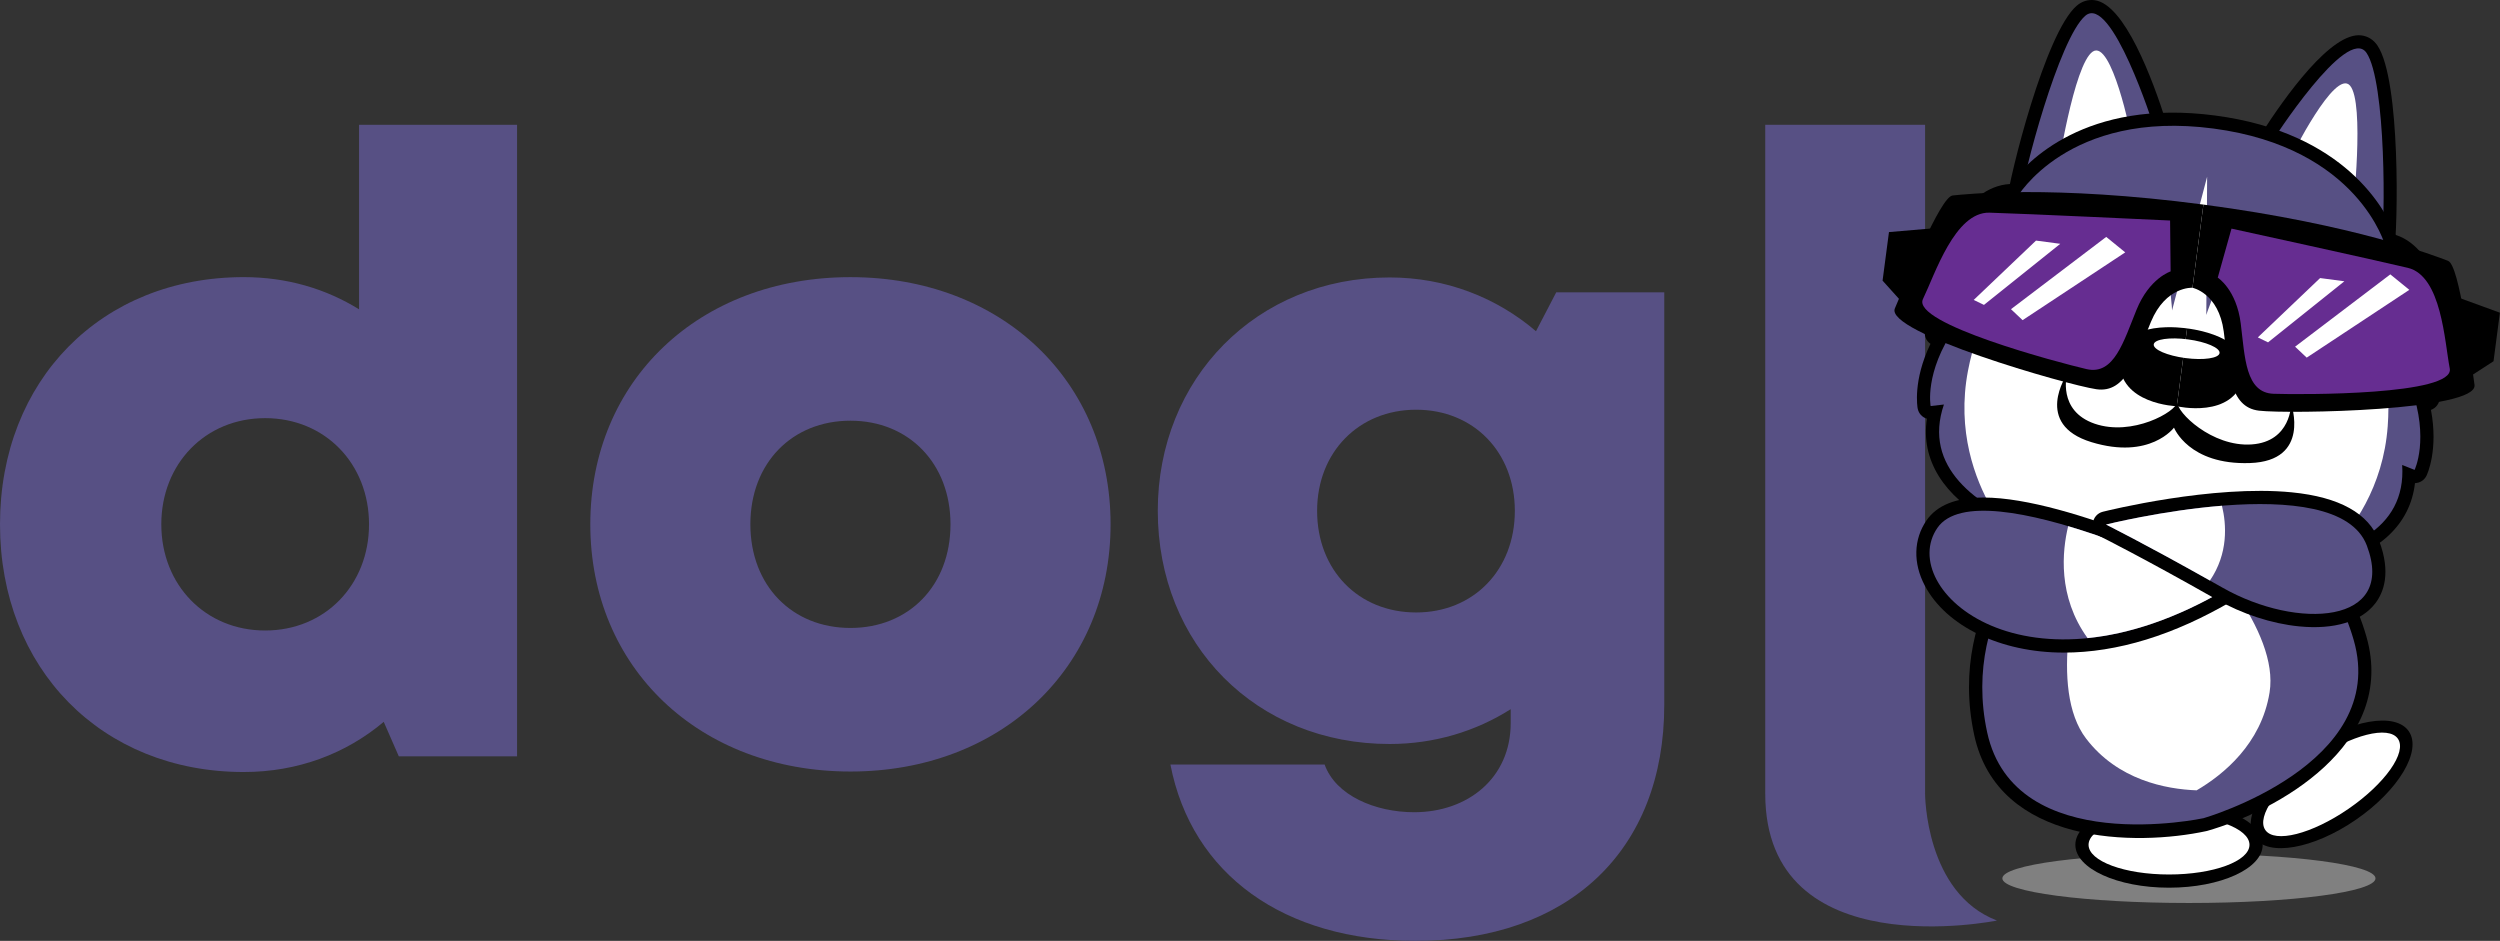 <?xml version="1.0" encoding="UTF-8"?> <svg xmlns="http://www.w3.org/2000/svg" width="980.88" height="369.15" version="1.1" viewBox="0 0 980.88 369.15" xml:space="preserve"><rect x="0" y="0" width="980.88" height="369.15" fill="#333333" stroke="none"/> <style type="text/css"> .st0{fill:#575084;} .st1{fill:#808080;} .st2{fill:#FFFFFF;} .st3{fill:#662D91;} .st4{fill:#777777;} .st5{fill:#3B3B3B;} .st6{fill:#2F2F2F;} </style> <g transform="translate(-49.56 -36.661)"> <ellipse class="st1" cx="908.39" cy="381.29" rx="73.2" ry="9.66"></ellipse> <path class="st0" d="m252.43 85.62v247.78h-46.4l-5.91-13.52c-14.81 12.47-33.7 19.68-54.91 19.68-55.86 0-95.65-40.6-95.65-97.18 0-56.57 39.79-96.99 95.65-96.99 16.81 0 32.19 4.54 45.23 12.64v-72.41zm-58.08 156.76c0-23.77-17.26-41.66-40.75-41.66s-40.75 17.89-40.75 41.66 17.26 41.66 40.75 41.66 40.75-17.89 40.75-41.66z"></path> <path class="st0" d="m281.17 242.38c0-56.43 42.71-96.98 102.06-96.98 59.16 0 102.07 40.56 102.07 96.98 0 56.24-42.91 96.99-102.07 96.99-59.35-0.01-102.06-40.76-102.06-96.99zm102.06 40.66c22.86 0 39.26-16.59 39.26-40.66 0-23.92-16.4-40.66-39.26-40.66s-39.26 16.59-39.26 40.65c0 24.08 16.4 40.67 39.26 40.67z"></path> <path class="st0" d="m702.54 151.36v161.81c0 57.21-37.45 92.64-97.58 92.64-51.66 0-87.82-26.05-96.19-69.19h60.51c4.34 12.17 19.88 18.72 35.11 18.72 21.01 0 37.9-13.35 37.9-35v-5.43c-13.68 8.68-29.93 13.66-47.5 13.66-52.19 0-90.97-38.83-90.97-91.5 0-51.91 38.78-91.55 90.97-91.55 22.03 0 41.99 7.9 57.42 21.1l7.95-15.27zm-97.35 125.6c22.51 0 38.72-16.68 38.72-39.87 0-23-16.15-39.68-38.72-39.68-22.51 0-38.86 16.68-38.86 39.68 0 23.19 16.15 39.87 38.86 39.87z"></path> <path class="st0" d="m742.16 85.62h62.71v262.46h-62.71z"></path> <path class="st0" d="m804.87 348.09s0 39.02 28.21 49.74c0 0-90.92 18.61-90.92-49.74l35.26-39.01z"></path> <ellipse cx="900.58" cy="368.12" rx="36.75" ry="16.83"></ellipse> <ellipse class="st2" cx="900.58" cy="368.12" rx="31.57" ry="11.65"></ellipse> <ellipse transform="matrix(.824 -.567 .567 .824 -25.569 607.09)" cx="964.2" cy="344.69" rx="36.75" ry="16.83"></ellipse> <ellipse class="st2" transform="matrix(.824 -.567 .567 .824 -25.569 607.09)" cx="964.2" cy="344.69" rx="31.57" ry="11.65"></ellipse> <path d="m915.24 362.74c-27.41 5.92-81.72 5.66-91.09-37.67-11.28-52.17 27.5-85.69 29.16-87.09 0.61-0.52 1.33-0.88 2.08-1.07 0.84-0.21 1.73-0.21 2.59 0.02l27.66 7.34 20.9-19.55c0.65-0.61 1.44-1.03 2.27-1.24 0.76-0.19 1.56-0.21 2.34-0.04 2.12 0.45 52.14 11.66 66.87 62.96 12.23 42.62-35.5 68.52-62.45 76.26-0.05 0.02-0.11 0.03-0.17 0.04-0.04 0.01-0.1 0.02-0.16 0.04z"></path> <path class="st0" d="m910.08 228.49-22.99 21.51-30.43-8.08s-38.19 32.32-27.44 82.04c10.75 49.73 84.93 33.71 84.93 33.71s72.94-20.95 58.9-69.85c-14.03-48.9-62.97-59.33-62.97-59.33z"></path> <path class="st2" d="m899.98 237.94-12.89 12.06-17.06-4.53c-6.05 19.27-16.81 61.56-1.99 80.97 12.41 16.26 31.26 19.85 43.37 20.31 10.45-6.13 25.37-18.21 28.62-38.4 3.87-24.11-25.6-56.28-40.05-70.41z"></path> <path d="m842.74 123.53c-3.86-0.51-6.26-3.67-5.83-7.68 1.04-9.75 15.03-66.2 27.42-76.91 2.06-1.78 4.5-2.54 7.07-2.2 11.73 1.55 22.66 30.74 28.13 48.01 0.66 2.07-0.05 4.33-1.77 5.66-16.64 12.88-45.93 34.31-55.02 33.12 0.01 0 0.01 0 0 0z"></path> <path class="st0" d="m894.6 86.31s-16.58-52.35-26.88-43.45c-10.29 8.9-24.42 62.03-25.66 73.55s52.54-30.1 52.54-30.1z"></path> <path class="st2" d="m885.72 89.96s-7.62-38.05-15.07-33.05-13.94 47.74-13.94 47.74z"></path> <path d="m981.26 141.8c-9.08-1.2-31.81-29.5-44.55-46.26-1.31-1.73-1.41-4.09-0.24-5.92 9.76-15.26 27.88-40.62 39.62-39.07 2.57 0.34 4.73 1.71 6.26 3.96 9.18 13.56 8.06 71.71 6.54 81.39-0.63 3.98-3.76 6.41-7.63 5.9z"></path> <path class="st0" d="m940.84 92.41s29.59-46.26 37.23-35c7.63 11.26 7.5 66.24 5.71 77.69s-42.94-42.69-42.94-42.69z"></path> <path class="st2" d="m948.46 98.24s17.23-34.77 23.12-28.01 1.08 49.72 1.08 49.72z"></path> <path d="m893.94 260.97c-10.99-1.45-66.66-10.07-83.67-37.46-4.32-6.96-5.89-14.52-4.69-22.56-1.8-0.54-3.23-2.03-3.61-3.98-0.1-0.52-1.97-10.89 5.01-25.4-0.42-0.29-0.8-0.65-1.13-1.06-1.33-1.69-1.48-4.02-0.37-5.86 1.66-2.78 5.14-8.93 7.99-14.92-0.48-0.2-0.93-0.48-1.34-0.83-1.64-1.41-2.23-3.68-1.49-5.7 0.55-1.51 4.39-11.55 11.52-18.98-0.44-0.48-0.8-1.06-1.04-1.69-0.64-1.7-0.33-3.61 0.8-5.04 0.29-0.37 6.63-8.19 16.35-8.63 6.28-8.52 29.43-33.6 80.43-26.87 51.01 6.73 66.86 36.95 70.71 46.81 9.27 2.95 13.36 12.14 13.55 12.58 0.72 1.67 0.52 3.59-0.54 5.07-0.39 0.55-0.88 1.01-1.44 1.36 4.96 9.03 6.06 19.72 6.2 21.32 0.19 2.15-0.97 4.19-2.92 5.12-0.49 0.23-1 0.39-1.51 0.46 1.2 6.52 2.97 13.37 3.85 16.48 0.59 2.06-0.16 4.28-1.88 5.56-0.43 0.32-0.89 0.56-1.37 0.73 2.97 15.82-1.52 25.36-1.75 25.83-0.87 1.79-2.64 2.86-4.52 2.91-0.93 8.07-4.4 14.97-10.38 20.57-23.53 22.05-79.53 15.93-90.52 14.48z"></path> <path class="st0" d="m1001.6 192.58s-5.3-18.65-5.29-28.48l5.69 5.45s-1.71-19.46-11.85-26.78l8.04 0.63s-3.93-9.07-12.75-10.23c0 0-10.3-38.54-67.44-46.08-57.13-7.54-77.08 27.02-77.08 27.02-8.82-1.16-14.97 6.57-14.97 6.57l7.93 1.47c-11.7 4.44-18.39 22.79-18.39 22.79l6.91-3.79c-2.53 9.5-12.49 26.13-12.49 26.13l6.76-2.1c-12.16 17.63-9.62 30.79-9.62 30.79l5.21-0.6c-16.73 49.08 83.47 60.59 83.47 60.59s99.76 14.87 96.33-36.87l4.87 1.93s5.86-12.05-1.31-32.23z"></path> <path class="st2" d="m986.39 203.82c2.84-38.8-17.66-54.05-17.66-54.05l4.53-1.97c-9.27-20.46-28.98-17.93-28.98-17.93l0.78-5.88c-18.48-0.3-29.85 36.24-29.85 36.24l0.32-54.24-13.76 52.47s-1.51-38.24-19.44-42.74l-0.78 5.88s-18.38-7.55-32.64 9.8l3.87 3.07s-23.75 9.41-31.07 47.62c-4.55 23.75 2.86 42.74 9.13 53.72 25.25 15.6 64.9 20.15 64.9 20.15s39.47 5.88 67.91-2.64c8.89-8.96 20.98-25.38 22.74-49.5z"></path> <path d="m907.67 165.52s-26.22-4.31-26.47 12.75 22.44 17.78 22.44 17.78z"></path> <path d="m879.68 146.67c-3.78-0.5-6.43-3.96-5.93-7.74 0.36-2.75 2.3-4.88 4.78-5.66-1.21-0.55-2.49-0.99-3.88-1.18-7.55-1-14.48 4.32-15.47 11.87-1 7.55 4.32 14.48 11.87 15.47 7.55 1 14.48-4.32 15.47-11.87 0.18-1.39 0.09-2.74-0.13-4.05-1.4 2.2-3.97 3.52-6.71 3.16z"></path> <path d="m907.67 165.52s26.44 2.63 22.26 19.18-26.29 11.35-26.29 11.35z"></path> <path d="m939.59 154.57c3.78 0.5 7.24-2.16 7.74-5.93 0.36-2.75-0.96-5.31-3.15-6.71 1.31-0.22 2.66-0.31 4.05-0.13 7.55 1 12.86 7.92 11.87 15.47-1 7.55-7.92 12.86-15.47 11.87-7.55-1-12.86-7.92-11.87-15.47 0.18-1.39 0.62-2.67 1.18-3.88 0.77 2.48 2.91 4.42 5.65 4.78z"></path> <path d="m859.26 292.71c-24.71 0-46.1-10.32-54.5-26.29-4.66-8.85-4.41-18.17 0.67-25.57 4.1-5.96 11.63-8.98 22.4-8.98 34.06 0 94.89 30.04 97.46 31.32 1.7 0.85 2.8 2.56 2.87 4.45 0.07 1.9-0.91 3.68-2.55 4.65-23 13.55-45.32 20.42-66.35 20.42z"></path> <path class="st0" d="m922.99 267.83s-96.76-48.09-113.29-24.05c-16.53 24.05 35.01 70.16 113.29 24.05z"></path> <path class="st2" d="m861.01 243.1c-2.35 9.71-4.19 27.61 7.61 43.92 15.89-1.6 34.24-7.33 54.37-19.19 0 0-31.75-15.77-61.98-24.73z"></path> <path d="m951.61 282.42c-10.75-1.06-22.3-4.84-32.53-10.64-28.8-16.34-45.37-24.59-45.53-24.67-1.94-0.96-3.08-3.04-2.85-5.19 0.23-2.16 1.79-3.94 3.89-4.47 1.75-0.44 43.13-10.69 74.17-7.62 18.65 1.84 30.18 8.25 34.27 19.06 4.71 12.45 1.78 20.18-1.5 24.47-5.52 7.2-16.15 10.42-29.92 9.06z"></path> <path class="st0" d="m875.86 242.47s90.62-22.72 102.33 8.24-27.25 33.18-56.54 16.56-45.79-24.8-45.79-24.8z"></path> <path class="st2" d="m916.63 264.44c7.25-10.63 6.51-21.94 4.72-29.35-23.64 1.91-45.5 7.38-45.5 7.38s14.63 7.26 40.78 21.97z"></path> <polygon points="788.19 146.77 796.64 156.15 810.3 126.04 790.7 127.72"></polygon> <path d="m914.08 116.93-4.3 32.63s-10.45-0.67-16.3 13.38c-5.84 14.05-9.7 28.16-21.44 26.43-11.74-1.74-83.11-22.28-79.02-31.71s17.75-43.81 22.66-44.3c4.91-0.5 39.03-4.26 98.4 3.57z"></path> <path class="st3" d="m901 123.18 0.21 19.97s-8.32 2.61-13.38 15.05-8.81 25.78-19.6 23.28-68.88-17.86-64.19-27.5 12.5-34.25 26.12-33.88c13.64 0.38 70.84 3.08 70.84 3.08z"></path> <polygon class="st2" points="883.4 135.68 843.13 162.28 838.57 157.97 875.94 129.61"></polygon> <polygon class="st2" points="848.39 131.06 823.95 154.34 827.97 156.29 857.91 132.32"></polygon> <polygon points="1027.9 178.39 1017.3 185.26 1012 152.64 1030.4 159.35"></polygon> <path d="m914.08 116.93-4.3 32.63s10.27 2.07 12.27 17.15 2.06 29.71 13.85 31.08 86.05 0.03 84.54-10.13-5.78-46.91-10.39-48.66c-4.62-1.76-36.6-14.24-95.97-22.07z"></path> <path class="st3" d="m925.09 126.36-5.39 19.23s7.36 4.68 9.02 18c1.66 13.33 1.83 27.19 12.89 27.57s71.15 0.61 69.12-9.91c-2.03-10.53-3.19-36.32-16.45-39.5s-69.19-15.39-69.19-15.39z"></path> <polygon class="st2" points="994.86 150.38 954.6 176.98 950.04 172.68 987.4 144.31"></polygon> <polygon class="st2" points="959.86 145.76 935.42 169.04 939.43 170.99 969.38 147.02"></polygon> <ellipse class="st2" transform="matrix(.131 -.991 .991 .131 617.09 1050)" cx="907.36" cy="173.1" rx="3.7" ry="13.03"></ellipse> <path d="m948.5 195.12s0.04 14.82-15.49 15.91-29.66-12.74-29.14-16.67c-0.52 3.92-17.75 13.61-32.47 8.54-14.72-5.08-10.84-19.38-10.84-19.38s-13.41 19.6 9.59 26.62c23.01 7.02 32.38-5.7 32.38-5.7s5.75 14.72 29.79 13.9c24.05-0.81 16.18-23.22 16.18-23.22z"></path> </g> </svg> 